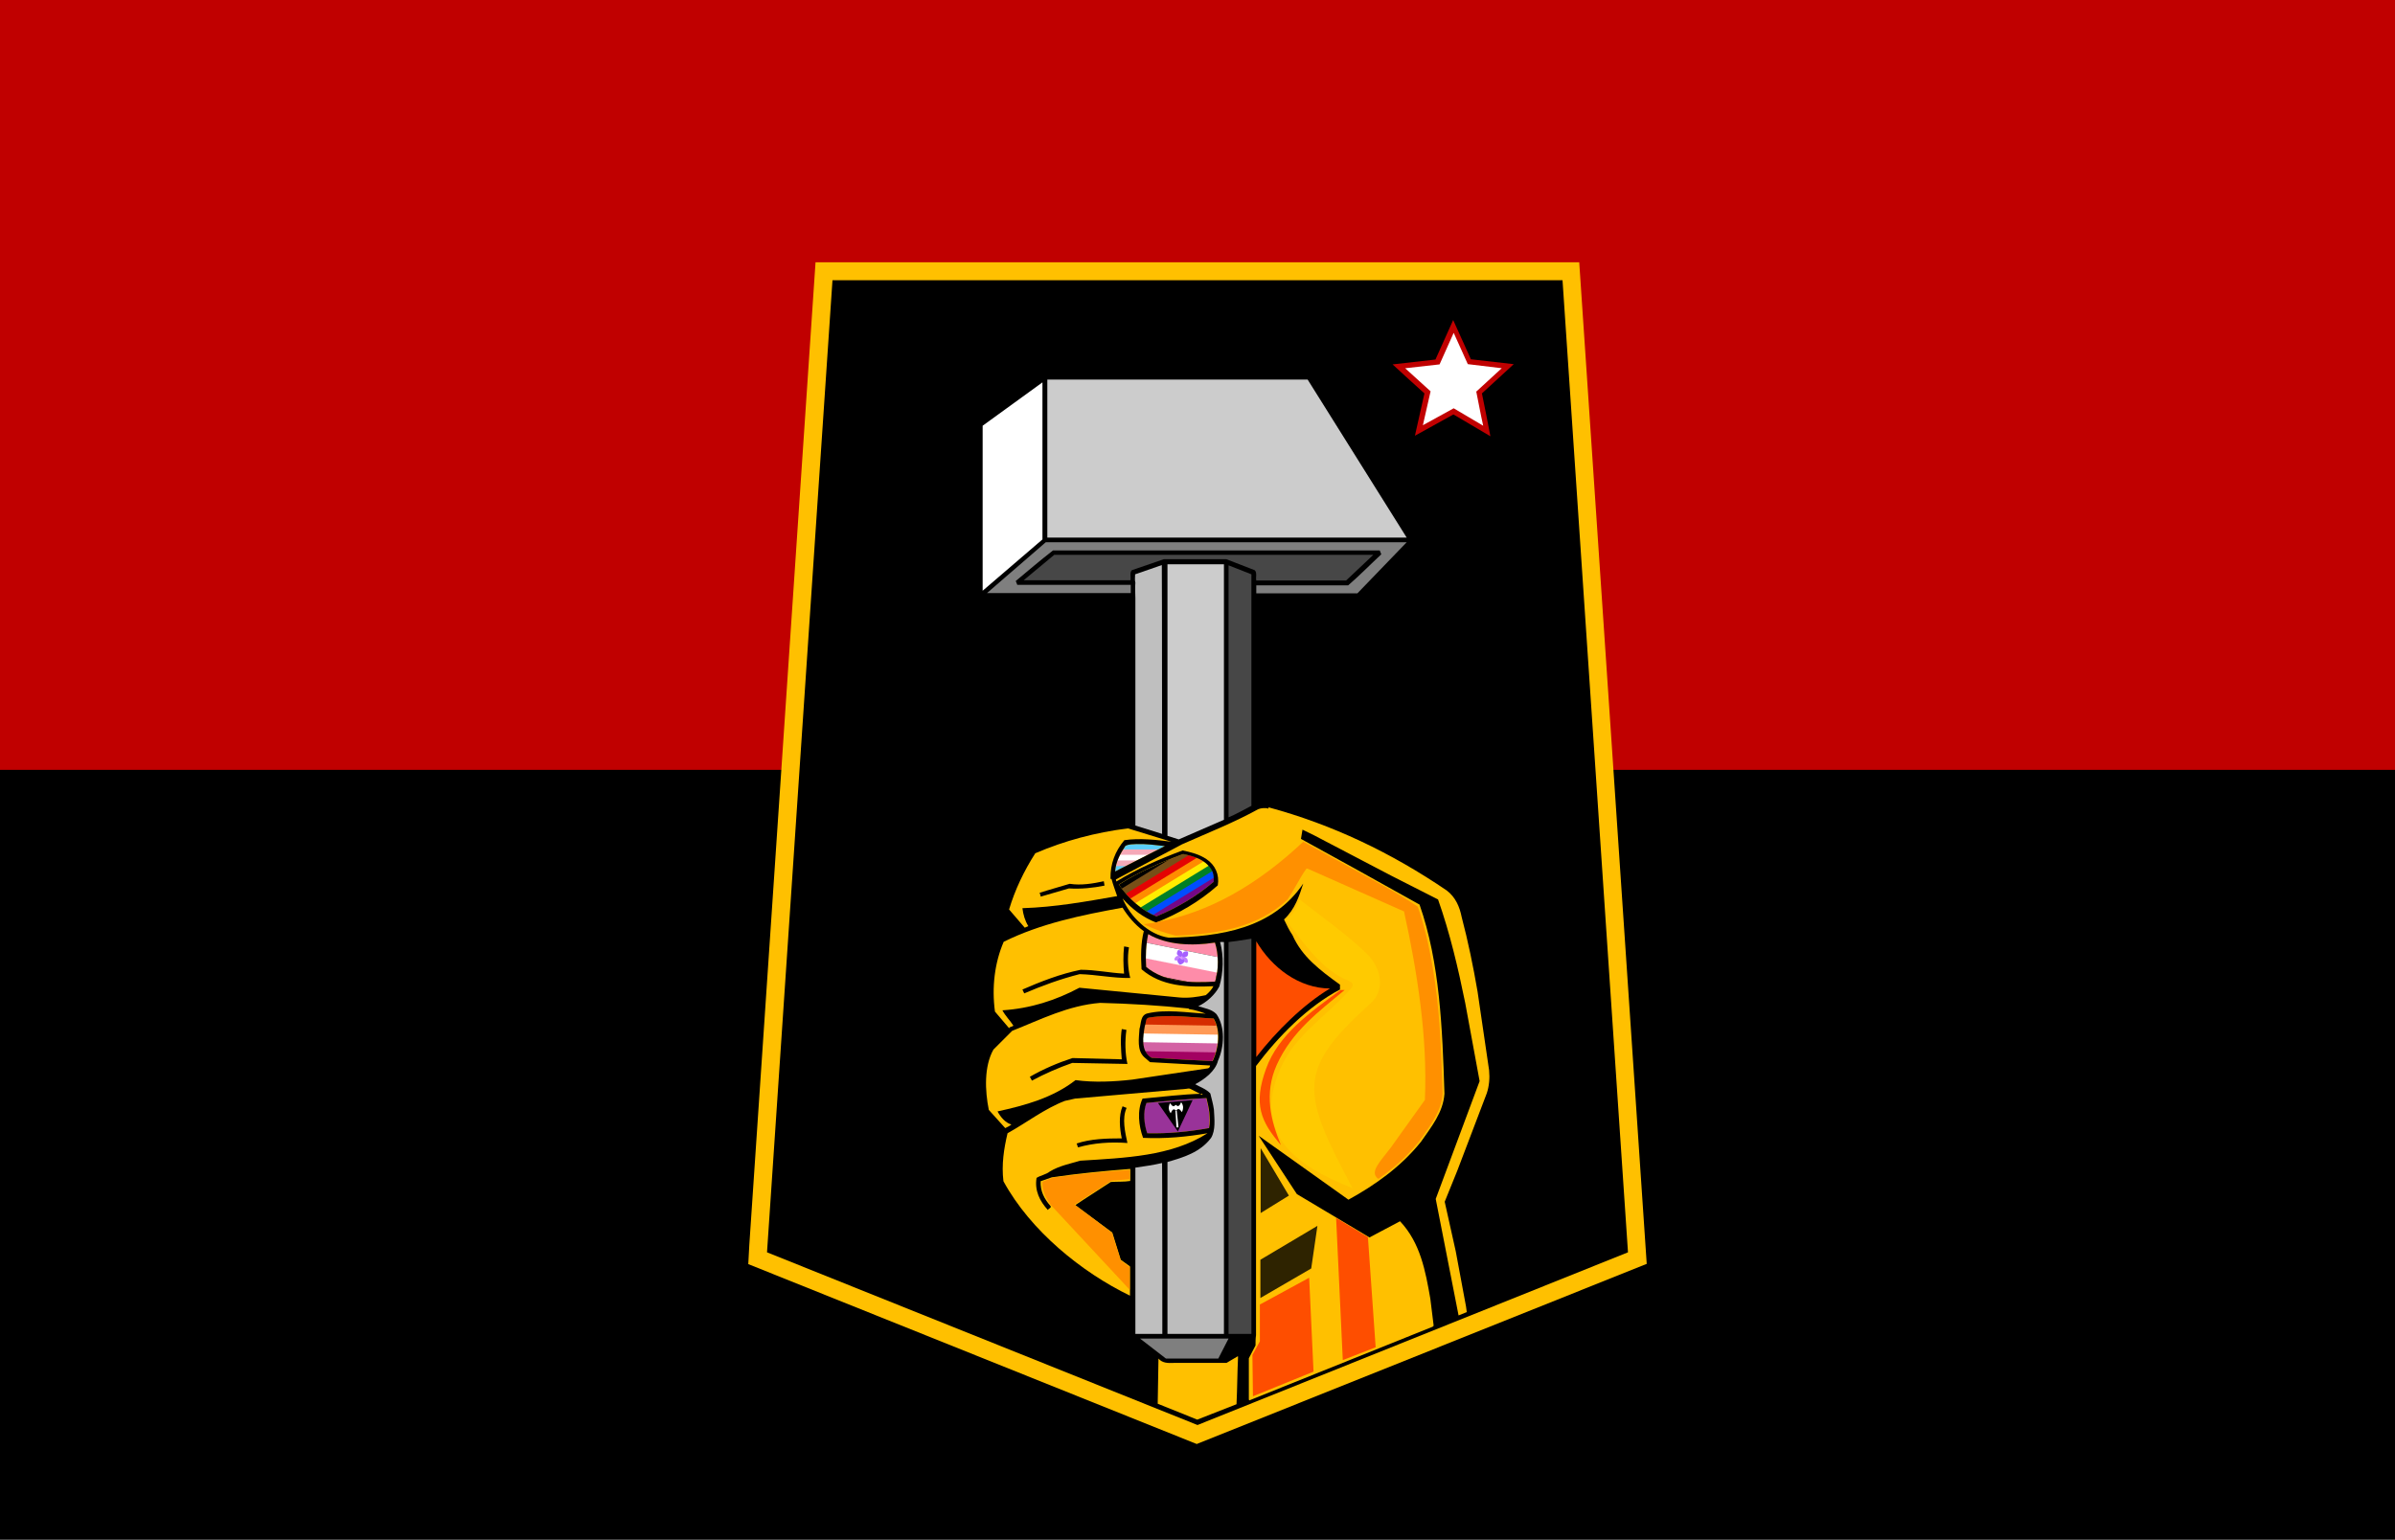 <svg height="600" viewBox="0 0 933 600" width="933" xmlns="http://www.w3.org/2000/svg"><g image-rendering="optimizeQuality"><path d="m0 0h933v600h-933z"/><path d="m0 0h933v300h-933z" fill="#c00000"/><path d="m444.9 428.5 25.6-2.2 1.3 15.3-25.6 2.2z" fill="#939"/><path d="m458.9 441-7.8-11.2 13.5-1.1-5.8 12.3z"/><path d="m457.9 432.7.4 6.6c0 .1.8 0 .8 0l-.7-6.6z" fill="#fff" fill-rule="evenodd"/><path d="m455.8 429.9s-.5.8-.5 2c.1 1.2.8 1.9.8 1.9s.7-2.3 1.8-1.2h.5c.9-1.3 2 .8 2 .8s.5-.8.5-2c-.1-1.2-.8-1.9-.8-1.9s-.7 2.3-1.8 1.2c-.1-.2-.4-.1-.5 0-.9 1.2-2-.9-2-.9z" fill="#fff"/><path d="m434.2 328.8h19.7v10.8h-19.7z" fill="#5bcefa"/><path d="m434.2 331h19.7v6.5h-19.7z" fill="#f5a9b8"/><path d="m434.2 333.1h19.7v2.2h-19.7z" fill="#fff"/><path d="m476.8 367.3-29.5-5.9-1.1 5.9 29.5 5.9z" fill="#fe8ca9"/><path d="m456.1 364h6v30.1h-6z" fill="#fe8ca9" transform="matrix(.194 -.981 .981 .194 -2.1 755.6)"/><path d="m474.5 379.1-29.5-5.9 1.2-5.9 29.5 5.9z" fill="#fff"/><path d="m460.5 372.9c.3-.3 1.6.2 1.9.6.4.5.4 1.3.2 1.6s-1 0-1.4-.4c-.3-.2-.6-.8-.7-1.1 0-.3 0-.6 0-.7z" fill="#c481ff"/><path d="m460.3 372.8c-.2-.4-1.5-.4-2-.2-.5.3-.9 1.1-.8 1.4s.9.4 1.4.2c.3-.1.9-.5 1.1-.8s.3-.5.2-.7z" fill="#c481ff"/><path d="m461.1 372.8-1.3-.3s-.4.3-.3.5c.1.3.6.3.8.3s.7.2.9 0 0-.6 0-.6z" fill="#dfa0ff"/><path d="m460.3 373.1c-.5 0-1.5.5-1.6 1.2s.7 1.5 1 1.6c.3 0 1.4-.4 1.6-1.1s-.6-1.6-1-1.7z" fill="#a561ff"/><path d="m460.4 373.1c-.3 0-.6.1-.6.1v.2s.1 0 .2.2c0 0 .2.2.3.2h.4.2s0-.1 0-.2c0 0-.3-.3-.5-.4z" fill="#dfa0ff"/><path d="m460.1 372.9c-.3 0-1.3-.5-1.5-.9-.4-.6.2-1.8.5-1.8s1.2.4 1.4.8c.4.8 0 1.8-.4 1.9z" fill="#a561ff"/><path d="m460.6 373c.2.2 1.3 0 1.8-.3.6-.4.5-1.7.3-1.9s-1.2-.1-1.6.2c-.7.6-.8 1.6-.4 1.9z" fill="#a561ff"/><path d="m420.3 353.6 151.5-92.9 10.5 17.2-151.5 92.9z" fill="#750787"/><path d="m420.3 353.6 151.5-92.9 9.2 15-151.5 92.9z" fill="#004dff"/><path d="m420.3 353.6 151.5-92.9 7.9 12.9-151.5 92.9z" fill="#008026"/><path d="m420.3 353.6 151.5-92.9 6.6 10.7-151.5 92.9z" fill="#ffed00"/><path d="m420.3 353.6 151.5-92.9 5.3 8.6-151.5 92.9z" fill="#ff8c00"/><path d="m420.3 353.6 151.5-92.9 4 6.4-151.5 92.9z" fill="#e40303"/><path d="m420.3 353.6 151.5-92.9 2.6 4.3-151.5 92.9z" fill="#784f17"/><path d="m420.3 353.6 151.5-92.9 1.3 2.1-151.5 92.9z"/><path d="m443.9 395.7 30.9.5-.3 17.4-30.9-.5z" fill="#a30262"/><path d="m443.9 395.7 30.9.5-.2 13.9-30.9-.5z" fill="#d362a4"/><path d="m443.9 395.7 30.9.5-.2 10.4-30.9-.5z" fill="#fff"/><path d="m443.9 395.7 30.9.5v7c-.1 0-31.1-.5-31.1-.5v-7z" fill="#ff9a56"/><path d="m443.9 395.7 30.9.5v3.5s-31-.5-31-.5v-3.5z" fill="#d52d00"/><g fill-rule="evenodd"><path d="m615.2 102.2h-297.5l-25.8 383-.4 7.4 174.7 70.1 175.3-70.2-26.3-390.4zm-142.4 241.4c-6.9 5.9-14.4 10.2-22.3 13.5-5.7-2.3-11.1-7.1-14.6-12.4 7.9-5 16.5-8.7 25.1-11.9 4.4.9 9.2 2.3 11.4 6.8.5 1.2.6 2.6.5 4zm.5 23.7c1.5 4.6 1.5 10.4.1 15.2-9.7.6-19.6.3-26.9-5.7-.3-4.3-.1-8.8.8-12.8 7.3 4.3 17.1 4.7 26 3.3zm-27.4 32.4c.6-1.1 0-3.1 1.9-3.2 8.2-1.3 16.6 0 24.9.4 2.9 4.9 1.9 11.8-.4 16.6-7.9-.4-15.9-.8-23.8-1.3-4.4-2.6-3.3-8.4-2.6-12.5zm-7.2-70.2c1.2-.6 2.8-.5 4.1-.6 3.8-.1 7.4.4 11 .8l-19.4 9.9c.3-3.8 2-7 4.1-10.1zm8.1 112.1c-1.2-3.6-1.7-8.2-.3-11.8 7.7-.8 15.5-1.5 23.4-1.9.9 3.7 1.8 7.7 1 11.7-7.7 1.4-15.8 2.2-24 2z" fill="#ffc000"/><path d="m608.6 109.2h-284.3l-25.5 378.8 167.7 67.3 167.7-67.3-25.5-378.8zm-135.2 273.3c-9.7.6-19.6.3-26.9-5.7-.3-4.3-.1-8.8.8-12.8 7.3 4.3 17.1 4.7 26 3.3 1.5 4.6 1.5 10.4.1 15.2zm-34.7-53c1.2-.6 2.8-.5 4.1-.6 3.8-.1 7.4.4 11 .8l-19.4 9.9c.3-3.8 2-7 4.1-10.1zm-2.9 15.2c7.9-5 16.5-8.7 25.1-11.9 4.4.9 9.2 2.3 11.4 6.8.5 1.2.6 2.6.5 4-6.9 5.9-14.4 10.2-22.3 13.5-5.7-2.3-11.1-7.1-14.6-12.4zm35.1 94.9c-7.7 1.4-15.8 2.2-24 2-1.2-3.6-1.7-8.2-.3-11.8 7.7-.8 15.5-1.5 23.4-1.9.9 3.7 1.8 7.7 1 11.7zm1.5-26.1c-7.9-.4-15.9-.8-23.8-1.3-4.4-2.6-3.3-8.4-2.6-12.5.6-1.1 0-3.1 1.9-3.2 8.2-1.3 16.6 0 24.9.4 2.9 4.9 1.9 11.8-.4 16.6z"/><path d="m619.7 299.9-130.2.1h-176.3l12.8-189h280.9z"/><path d="m528.8 231.2h-39.4v-3.1h35.8c4.4-3.8 8.6-8.1 12.9-12.1l-.6-1.5h-127.3c-4.9 3.8-9.7 7.9-14.5 11.9l.6 1.5h44.2v3.2h-56l22.9-19.8h140.6l-19.1 19.8z" fill="#7f7f7f"/><path d="m524.5 226.2h-35.1c-.3-1.2.4-3-.6-4l-11.1-4.3h-24.3s-12.5 4.3-12.5 4.3c-.9 1-.3 2.6-.5 3.9h-41.6s11.9-9.9 11.9-9.9h124.3l-10.6 10z" fill="#474747"/><path d="m452.9 325-10.6-3.3v-88.6c0-1.9-.2-4.1 0-6-.3-1.1-.1-2.2-.1-3.3l10.4-3.6v.5c.1 0 .1 104.3.1 104.3z" fill="#bfbfbf"/><path d="m487.5 314c-2.9 1.5-5.8 3.2-8.9 4.5v-98.2s8.9 3.5 8.9 3.5v90.3z" fill="#474747"/><path d="m408 147.9h101.4l38.6 61.6h-140z" fill="#ccc"/><path d="m476.9 319.4c-5.9 2.6-11.8 5.1-17.7 7.7l-4.4-1.4v-105.8h22v99.5z" fill="#ccc"/><path d="m406.1 148.9v61.3l-23.3 20v-64.3l23.3-16.9z" fill="#fff"/><path d="m487.5 519.8h-8.9v-152.7c3-.4 5.9-.8 8.9-1.3v154.1z" fill="#474747"/><path d="m476.9 519.8h-22.1v-67c6.2-1.8 12.7-3.7 17-9.4 1.8-3 1.3-7.3 1.1-11-.3-2.2-.9-4.2-1.4-6.3-1.7-1.8-4-2.5-5.9-3.6 3.6-1.9 7.9-5.1 8.9-9.2 2.4-5.4 2.9-13-.6-18.1-1.9-2-4.7-2.3-7.1-3.1 3.2-1.5 6.5-4.4 8.2-7.7 1.6-5.3 1.8-11.9.3-17.3.6 0 1-.1 1.5 0v152.7z" fill="#bdbdbd"/><path d="m452.9 519.8h-10.6v-64.8c3.4-.5 7-1 10.4-1.8v.5c.1 0 .1 66.1.1 66.1z" fill="#bfbfbf"/><path d="m444.1 521.6h34.5l-4 7.8h-20.4z" fill="#7f7f7f"/><path d="m494.2 314.6c24.8 6.7 47.8 17.7 69.4 32.4 3.4 2.6 5 6.3 5.8 10.3 2.5 9.5 4.5 19.2 6.2 29.1l4.5 30.7c.3 3.1 0 6.2-.9 8.9l-11.5 30.2-4.9 12.1 4.3 19.3 4 21.5.3 2.2-3.2 1.3-8.9-45.4 17.1-45.9-5.6-30.4c-2.8-13.8-6-27.4-10.6-40.4l-18.3-9.3-29.8-15.6-4.7-2.3-.6 3.6 20.7 11.4 22.8 12.7 2.7 1.5c7.9 22.6 8.9 48.1 9.7 73.7-.5 7.3-5.1 12.9-9.2 18.8-7.9 9.8-18 16.9-28.2 22.5l-34.8-24.8q0 0-.1 0l14.8 22.6 28.3 16.9 11.9-6.3c7.9 8.4 9.9 19.3 11.8 30.2l1.3 10.5-.4.4-71.4 28.7-.2-.3v-16.1s2.6-5 2.6-5c0-1.4 0-2.7.2-4v-104.9c8.7-11.6 20.3-23.3 32.7-29.8v-1.9c-7.9-5.7-14.8-10.9-18.5-19.3-1.3-1.9-2.3-4-3.3-6.1 4.3-4 5.9-9.1 7.5-14-11.9 17.6-32.1 20.7-52.4 21.1-7.8-1.1-15-8.1-18-15.3 3.8 4.3 8.2 7.5 13.1 9.4 8.6-3.4 16.8-8.1 24-14.5.7-4.2-1-7.9-4.4-10.2-2.8-1.9-6-2.7-9.3-3.4-8.9 3.3-17.6 7.1-25.8 12.1-.1-.1-.1-.5-.2-.8l25.8-13.7c9.9-4.4 20.1-8.4 29.7-13.7 1.1-.4 2.7-.6 3.9-.2z" fill="#ffc000"/><path d="m456.3 328c-5.5-.7-12.2-1.5-18.3-.6-3.6 4.3-5.5 9.2-5.4 15.1h.4c.6 2.3 1.5 4.6 2.2 6.7-12.1 2.1-24.1 4.3-36.9 4.7.3 2.5 1 4.9 2.3 7l-1.4.6-6.1-7.1c2.3-7.7 5.8-15 10.2-21.9 11.4-4.9 23.4-8.1 36.1-9.7zm-26 17.1c-4.4.9-9.2 1.4-13.9 1.1l-11 3.2c0-.6-.3-1-.4-1.5 3.7-1.2 7.8-2.3 11.7-3.5 4.5.7 9.1-.1 13.3-1l.3 1.8z" fill="#ffc000"/><path d="m445.6 362.8c-1.2 4.6-1.2 9.9-.9 14.9 7.6 6.6 17.7 7.1 28 6.6-.5 1.1-1.8 2.6-3 3.5-3.3.7-6.6 1.2-10.2.9l-39-3.8c-9.2 4.9-19.1 8.1-30 8.8 1.1 2.1 3 4 4.3 6-.6.4-1.2.4-1.7.8l.2.4-5.7-6.7c-1.3-9.5-.1-19.1 3.4-27.2 14.3-7.1 30.3-10.4 46.3-13.3 2.1 3.4 4.9 6.7 8.2 9.1zm-5.8 6.4c-.7 3.9-.4 8.4.5 11.9-6.8.1-12.9-1.3-19.7-1.5-7.5 1.9-14.6 4.5-21.6 7.5l-.7-1.5c7.1-3.1 14.8-6.1 22.7-7.7 5.8 0 11.1 1.2 16.9 1.5-.3-3.3-.4-7.1 0-10.6l1.7.3z" fill="#ffc000"/><path d="m463.1 393.2c2.3.3 4.7 1.1 6.6 1.8-7.4-.4-15.5-1.8-22.7-.1-2.8.7-2.4 3.9-3.1 6-.2 3.7-1.1 8.4 1.9 11.1l2.2 1.9 23.4 1.3c0 .4-.3 1-.8 1.1l-29.5 4.4c-7 .8-15 1.2-22.1.2-8.9 6.9-19.5 9.8-30.4 12.2 1.2 2.2 3 4.4 5.4 5.1-.7.6-1.6 1-2.4 1.4l-6.4-7.1c-1.5-7.5-1.9-16.9 1.8-23.5l7.3-7.3c11.1-4.4 21.8-9.9 34.3-10.9 11.7.3 23.2 1 34.5 2.2zm-24.3 8.2c-.6 4.3-.5 9.1.4 13.2l-21.5-.4c-5.4 1.9-10.7 4.2-15.7 6.9l-.8-1.5c5.2-3 10.8-5.4 16.6-7.3l19.2.5c-.3-3.7-.6-8.1 0-11.8l1.7.3z" fill="#ffc000"/><path d="m468.5 426.2c-7.9.2-15.6 1.2-23.4 1.9-2.2 4.6-1.5 10.7.2 15.3 8.7.4 17.1-.4 25.1-1.8-14.1 9-32.1 9.6-49.6 10.7-4 1.2-8.2 2-11.8 4.2-1.5 1.2-3.6 1.5-5.2 2.5-.8 4.9 1.2 9 4.4 12.5.3-.6 1.6-.9 1-1.6-2.4-2.7-4-5.8-3.8-9.6 1.4-.5 2.8-1 4.3-1.5 10-1.5 20.4-2.5 30.6-3.3v4.7c-2.3.4-5.1.2-7.6.4-4.5 3-9.2 5.9-13.8 9l14.4 10.7 3.3 10.6 3.6 2.6v11.4c-18.8-9.1-38.8-25.3-49.3-44.6-.8-6.5.2-12.8 1.6-18.7 7.4-4.1 14.3-9.5 22.3-12.6l4-.9 43.3-3.8c.4 0 1-.3 1.6 0l4.5 2.3zm-29.6 5.5c-1.9 4.1-.6 9.5.3 13.7-6.7-.5-13.3 0-19.2 1.7-.3-.3-.3-1.1-.6-1.5 5.4-1.8 11.5-2 17.6-2-.8-3.8-1.3-8.8.3-12.5l1.5.6z" fill="#ffc000"/><path d="m482.3 528.7c-.3 6.1-.3 12.4-.6 18.5l-15.3 6-15.4-6.2.3-17.6c1.5 1.8 3.7 1.8 5.9 1.7h20.6c1.5-.8 2.9-1.8 4.4-2.6z" fill="#ffc000"/><path d="m491.1 472.7v-25.3s11 18.5 11 18.5z" fill="#2e2300"/><path d="m513.2 477.8-2.4 16.5-19.8 11.5v-14.9l22.2-13.2z" fill="#2e2300"/><path d="m525.2 382.1c-10.1-3.9-17.4-14.7-24.3-23.6 3.1-2.5 4-4.2 5.4-8 8.4 6.6 18.4 13.6 26.1 21.1 5.9 5.7 7.2 14.3 1.6 19.3-29 26.2-27.2 34.4-7.1 72.1-22.9-9-40.2-21.9-27.1-48.7 5.5-11.2 16.9-18.5 25.3-27.8 1.2-1.3 3.6-3 0-4.4z" fill="#ffca00"/><path d="m518.1 385.2c-10.6 6.4-20.8 16.6-28.7 26.7v-45.1c6.1 10.3 16.6 18.3 28.7 18.4z" fill="#fe4e00"/><path d="m532.9 482.2 3 42.8-12.8 5-2.6-55.4 12.4 7.5z" fill="#fe4e00"/><path d="m522.1 385.8h1.7c-9.7 8.1-20.5 16-26.4 29.1-5.1 11.3-2.3 21.9 1.6 31.3-7.9-9.2-10.8-15.9-5.8-29.7 4.8-13.4 17.3-22.1 29-30.7z" fill="#fe4e00"/><path d="m490.9 508.3 19.1-10.4 1.7 36.6-23.6 9.6-.2-16.1 2.9-5.3v-14.5z" fill="#fe4e00"/><path d="m536.7 459.2c-3.2-2.6 1-6.6 5.1-12l13.3-18.6v-.2c.5-12.2-.2-24.3-1.7-36.5s-3.7-24.3-6.4-36.5v-.2s-.2-.1-.2-.1l-37.4-16.6h-.4c0-.1-.2.2-.2.2-1.4 1.9-2.6 4.1-3.8 6.2-1.1 1.9-2.2 3.8-3.4 5.6-5.7 5.4-12.5 8.8-19.9 10.9-7.5 2.1-15.6 2.9-23.7 3.2-2-.5-4.1-1.1-6.1-1.8s-4.1-1.6-6.1-2.5l-.2-.2c.6 0 1.2-.1 1.8-.2.9-.1 1.8-.2 2.7-.4l.7-.2c10-1.8 19.8-5.5 28.9-10.5 10-5.5 19.4-12.7 28-20.8l19.3 10.6c7.9 4.4 17.4 9.3 25.3 14.7 4.9 13.8 7.6 32.7 8.5 46.5.6 8.7.9 17.5 1.2 26.3-.4 6.5-4.2 11.6-7.9 16.9-.5.6-.9 1.2-1.2 1.7-3.6 4.4-7.5 8.3-11.8 11.6-1.3 1.1-2.7 2-4 3h-.6.1z" fill="#ff9000"/><path d="m440.1 502.5v-8.7l-3.5-2.6-3.4-10.8-14.6-11 14.3-9.3 7.2-.6v-3.6c-9.2.6-19 1.5-30 3-1.3.5-2.6 1.1-4 1.6-.2 3.6 1.3 6.4 3.3 9.1l30.6 32.9z" fill="#ff9000"/><path d="m589.7 141.9-12.4 11.4c1.2 5.6 2.2 11.1 3.3 16.7l-14.4-8.5-15 8.3 3.7-16.5c-4.1-3.7-8.2-7.4-12.4-11.3l16.7-1.9 6.9-15.4 6.9 15.3 16.6 1.9z" fill="#c00000"/><path d="m585 143.5-9.9 9.1c.9 4.4 1.7 8.9 2.7 13.3l-11.5-6.8-12 6.6 3-13.2c-3.3-3-6.6-6-9.9-9l13.4-1.5 5.5-12.3 5.5 12.2 13.3 1.6z" fill="#fff"/></g></g></svg>